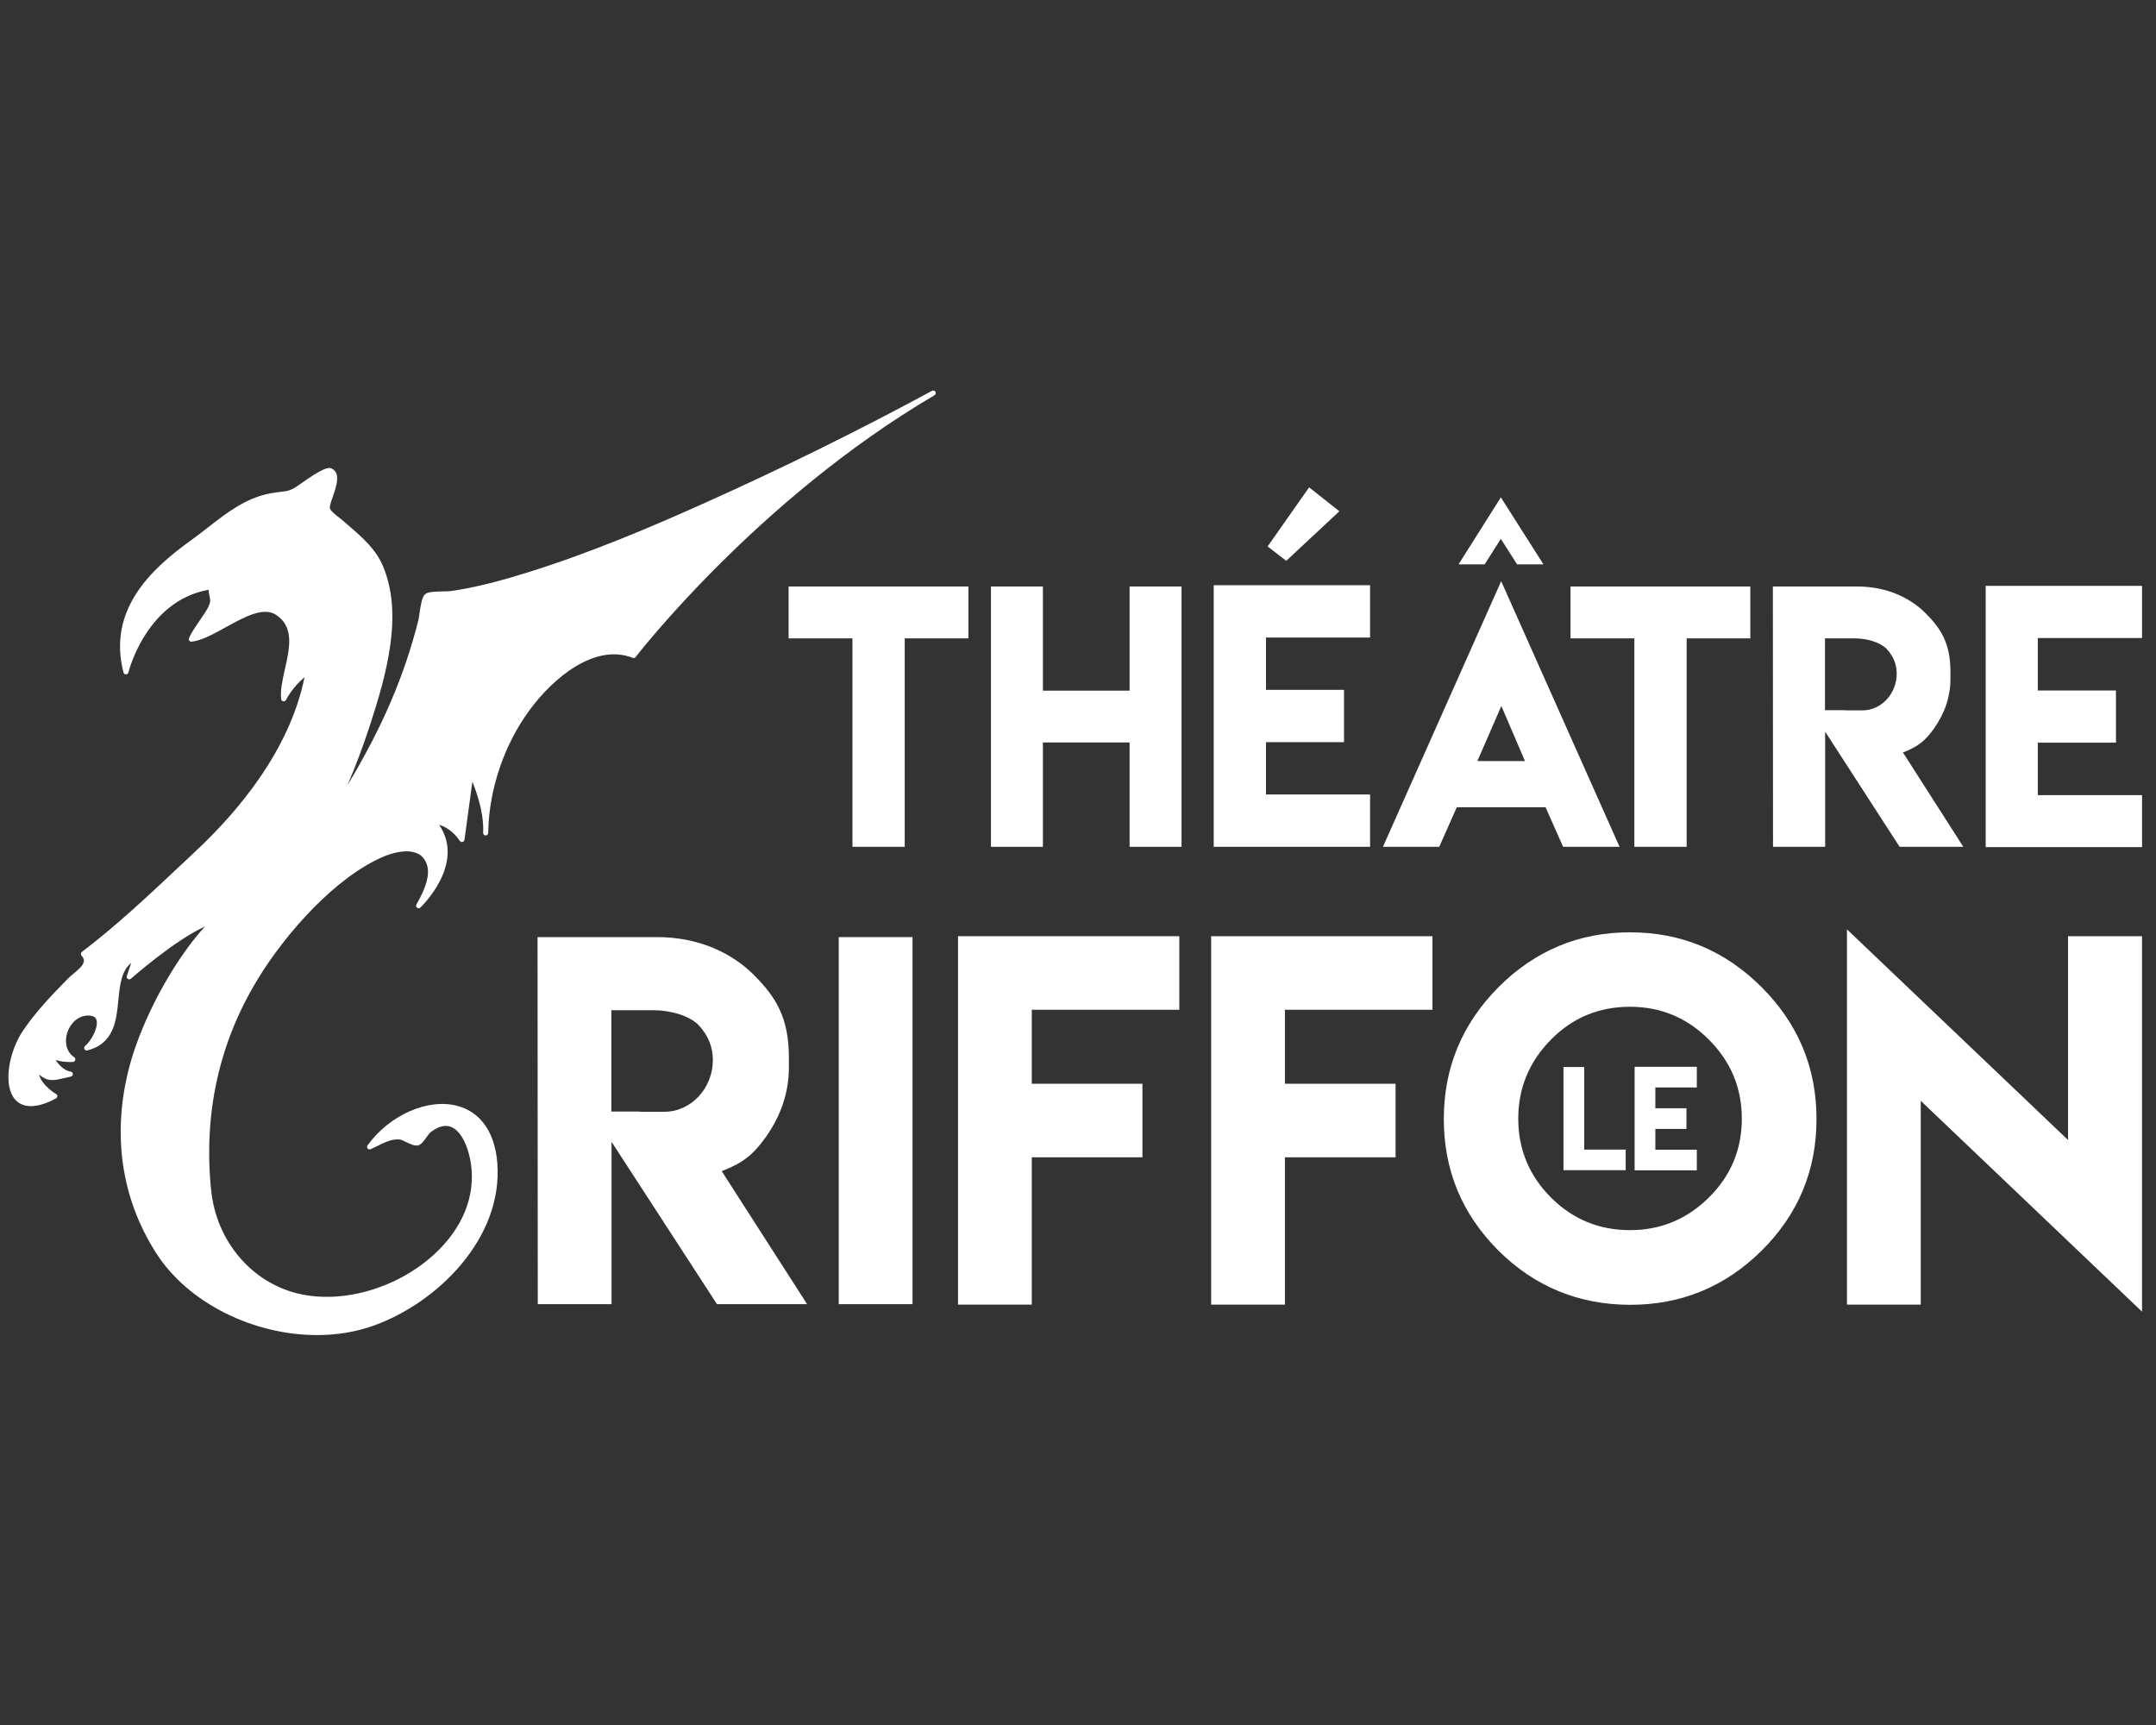 <?xml version="1.0" encoding="UTF-8" standalone="no"?>
<svg
   xmlns:dc="http://purl.org/dc/elements/1.1/"
   xmlns:cc="http://creativecommons.org/ns#"
   xmlns:rdf="http://www.w3.org/1999/02/22-rdf-syntax-ns#"
   xmlns:svg="http://www.w3.org/2000/svg"
   xmlns="http://www.w3.org/2000/svg"
   xmlns:sodipodi="http://sodipodi.sourceforge.net/DTD/sodipodi-0.dtd"
   xmlns:inkscape="http://www.inkscape.org/namespaces/inkscape"
   viewBox="0 0 100 80"
   height="80"
   width="100"
   xml:space="preserve"
   id="svg2"
   version="1.1"
   sodipodi:docname="logo-griffon-white.svg"
   inkscape:version="0.92.5 (2060ec1f9f, 2020-04-08)"><rect x="0" y="0" width="100" height="80" fill="#333333" stroke="none"/><sodipodi:namedview
     pagecolor="#ffffff"
     bordercolor="#666666"
     borderopacity="1"
     objecttolerance="10"
     gridtolerance="10"
     guidetolerance="10"
     inkscape:pageopacity="0"
     inkscape:pageshadow="2"
     inkscape:window-width="1920"
     inkscape:window-height="1016"
     id="namedview24"
     showgrid="false"
     inkscape:zoom="8.34386"
     inkscape:cx="53.453992"
     inkscape:cy="42.574945"
     inkscape:window-x="1920"
     inkscape:window-y="27"
     inkscape:window-maximized="1"
     inkscape:current-layer="svg2" /><defs
     id="defs6"><clipPath
       id="clipPath18"
       clipPathUnits="userSpaceOnUse"><path
         id="path16"
         d="M 0,261.062 H 519.469 V 0 H 0 Z" /></clipPath></defs><g
     id="g897"
     transform="matrix(0.35,0,0,0.35,-0.424,14.151)"><path
       d="m 31.202,34.341 v 1.813 c 1.411,-0.42 4.097,-1.451 4.637,-2.729 0.115,-0.269 0.124,-0.537 0.029,-0.812 z"
       style="fill:#ffffff;fill-opacity:1;fill-rule:nonzero;stroke:none;stroke-width:1.333"
       id="path58"
       inkscape:connector-curvature="0" /><path
       d="m 89.254,106.882 h -3.257 v -0.029 h -3.772 V 93.426 h 5.491 c 2.357,0 4.765,0.699 6.033,1.931 1.288,1.348 1.931,2.907 1.931,4.677 0,3.708 -2.863,6.848 -6.425,6.848 m 13.425,3.38 c 2.052,-2.897 3.077,-5.984 3.077,-9.263 v -1.268 c 0,-5.38 -1.745,-8.081 -4.705,-11.041 -2.939,-2.904 -7.319,-4.948 -12.733,-4.948 H 72.448 l 0.031,48.635 h 9.775 v -21.512 l 13.969,21.512 h 11.948 l -11.315,-17.62 c 2.761,-1.087 4.115,-2.104 5.823,-4.495"
       style="fill:#ffffff;fill-opacity:1;fill-rule:nonzero;stroke:none;stroke-width:1.333"
       id="path62"
       inkscape:connector-curvature="0" /><path
       inkscape:connector-curvature="0"
       id="path64"
       style="fill:#ffffff;fill-opacity:1;fill-rule:nonzero;stroke:none;stroke-width:1.333"
       d="m 112.361,132.376 h 9.776 V 83.741 h -9.776 z" /><path
       d="m 65.558,70.271 h 0.012 c 0.179,0 0.327,-0.139 0.337,-0.317 0.008,-0.136 0.012,-0.273 0.013,-0.412 v -0.001 c 0.157,-5.511 2.109,-11.243 5.356,-15.727 3.251,-4.491 8.811,-9.037 13.78,-7.076 0.14,0.057 0.3,0.011 0.391,-0.108 0.16,-0.208 16.155,-20.908 39.608,-34.692 0.159,-0.092 0.213,-0.296 0.123,-0.456 -0.091,-0.16 -0.293,-0.217 -0.453,-0.129 -9.617,5.207 -19.699,10.184 -29.965,14.792 -6.956,3.121 -15.228,6.673 -23.844,9.34 -2.921,0.904 -6.393,1.897 -9.997,2.405 -0.18,0.025 -0.533,0.032 -0.908,0.037 -1.275,0.023 -2.137,0.061 -2.483,0.393 -0.392,0.375 -0.557,1.36 -0.735,2.607 -0.049,0.347 -0.092,0.645 -0.131,0.801 -1.872,7.4 -4.753,14.149 -9.396,21.869 1.087,-2.548 2.08,-5.196 2.969,-7.919 2.243,-6.864 4.412,-14.72 1.732,-21.085 -0.955,-2.267 -2.739,-3.809 -4.465,-5.301 -0.283,-0.245 -0.567,-0.492 -0.849,-0.741 -0.136,-0.121 -0.315,-0.26 -0.508,-0.409 -0.448,-0.347 -1.125,-0.872 -1.215,-1.224 -0.063,-0.247 0.177,-0.937 0.388,-1.547 0.487,-1.405 1.091,-3.155 -0.192,-3.739 -0.391,-0.177 -1.167,-0.044 -4.165,2.101 l -0.101,0.072 c -1.107,0.784 -1.555,0.835 -2.447,0.936 -0.369,0.043 -0.829,0.093 -1.427,0.208 -3.237,0.621 -5.804,2.624 -8.284,4.561 -0.713,0.556 -1.449,1.131 -2.183,1.656 -5.288,3.789 -11.083,9.203 -8.944,17.508 0.039,0.151 0.191,0.276 0.329,0.253 0.155,-0.001 0.289,-0.108 0.324,-0.259 0.024,-0.096 2.36,-9.48 10.617,-10.952 0.027,0.349 0.085,0.617 0.133,0.845 0.108,0.496 0.167,0.769 -0.176,1.46 -0.205,0.417 -0.636,1.051 -1.093,1.721 -0.596,0.875 -1.211,1.779 -1.455,2.388 -0.044,0.111 -0.027,0.235 0.045,0.329 0.071,0.093 0.196,0.144 0.303,0.131 1.32,-0.137 2.869,-0.993 4.509,-1.899 2.449,-1.353 4.983,-2.753 6.665,-1.665 2.456,1.588 1.819,4.419 1.203,7.156 -0.328,1.453 -0.637,2.827 -0.505,4.02 0.017,0.149 0.131,0.269 0.28,0.295 0.151,0.025 0.296,-0.052 0.36,-0.188 0.008,-0.017 0.767,-1.581 2.453,-3.016 -1.955,9.723 -8.9,17.897 -14.472,23.101 -0.72,0.673 -1.441,1.351 -2.165,2.032 -4.109,3.863 -8.359,7.857 -12.867,11.272 -0.076,0.056 -0.123,0.141 -0.132,0.236 -0.009,0.092 0.02,0.185 0.083,0.256 0.228,0.257 0.331,0.497 0.312,0.737 -0.043,0.556 -0.739,1.131 -1.351,1.637 -0.276,0.228 -0.537,0.444 -0.753,0.665 -2.196,2.235 -4.305,4.447 -5.972,6.92 -1.868,2.771 -2.697,7.265 -1.013,9.133 0.753,0.835 2.3,1.484 5.397,-0.169 0.108,-0.057 0.176,-0.171 0.177,-0.293 0.001,-0.123 -0.064,-0.237 -0.172,-0.297 -0.021,-0.012 -1.849,-1.059 -2.253,-2.564 1.175,0.963 1.876,0.8 3.28,0.471 0.276,-0.064 0.585,-0.135 0.935,-0.208 0.164,-0.035 0.277,-0.183 0.267,-0.349 -0.009,-0.168 -0.143,-0.301 -0.309,-0.317 -0.049,-0.004 -1.068,-0.111 -1.973,-1.537 0.535,0.171 1.296,0.316 2.291,0.26 0.144,-0.007 0.268,-0.105 0.307,-0.244 0.04,-0.14 -0.015,-0.288 -0.132,-0.371 -1.177,-0.811 -1.255,-2.205 -0.935,-3.241 0.352,-1.136 1.348,-2.287 2.783,-2.292 h 0.011 c 0.873,0 1.021,0.409 1.071,0.544 0.34,0.945 -0.675,2.817 -1.493,3.491 -0.123,0.1 -0.157,0.272 -0.087,0.413 0.072,0.14 0.229,0.213 0.384,0.173 3.547,-0.907 3.847,-3.964 4.112,-6.661 0.195,-1.976 0.38,-3.86 1.695,-4.925 l -0.576,1.728 c -0.048,0.145 0.007,0.304 0.133,0.388 0.128,0.084 0.296,0.073 0.409,-0.028 0.065,-0.059 5.876,-5.172 9.82,-6.915 -2.691,2.869 -6.812,9.009 -9.267,16.092 -1.903,5.492 -4.08,16.313 2.724,27.075 4.28,6.768 13.015,10.967 21.379,10.967 2.571,0 5.107,-0.397 7.468,-1.237 8.531,-3.039 17.189,-11.619 16.433,-21.536 -0.308,-4.025 -2.155,-6.715 -5.203,-7.573 -3.899,-1.1 -9.059,1.143 -11.999,5.212 -0.091,0.124 -0.085,0.292 0.011,0.411 0.097,0.117 0.261,0.155 0.401,0.093 0.287,-0.129 0.568,-0.268 0.847,-0.405 0.997,-0.492 1.927,-0.959 2.951,-0.889 0.224,0.016 0.584,0.189 0.932,0.356 0.561,0.269 1.139,0.551 1.615,0.416 0.367,-0.104 0.683,-0.541 1.049,-1.045 0.196,-0.271 0.417,-0.576 0.568,-0.692 1.011,-0.777 1.923,-1.007 2.713,-0.688 1.501,0.609 2.349,3.012 2.621,4.883 0.621,4.293 -1.116,8.559 -4.889,12.013 -4.907,4.488 -12.129,6.577 -17.977,5.192 -6.235,-1.476 -10.883,-6.991 -11.568,-13.723 -1.025,-10.087 1.032,-19.453 6.112,-27.84 3.792,-6.26 10.483,-13.76 16.884,-16.407 0.641,-0.265 2.852,-1.076 4.384,-0.336 0.613,0.296 1.031,0.817 1.244,1.552 0.357,1.236 -0.107,2.929 -1.416,5.177 -0.084,0.144 -0.049,0.329 0.081,0.433 0.129,0.104 0.319,0.097 0.44,-0.017 0.064,-0.059 6.051,-5.744 2.488,-10.957 0.696,0.193 1.765,0.716 2.748,2.128 0.079,0.113 0.221,0.165 0.355,0.136 0.135,-0.033 0.237,-0.145 0.255,-0.283 l 1.048,-7.699 c 0.577,1.421 1.469,4.012 1.437,6.375 l -0.015,0.405 c -0.003,0.184 0.143,0.336 0.325,0.343"
       style="fill:#ffffff;fill-opacity:1;fill-rule:nonzero;stroke:none;stroke-width:1.333"
       id="path68"
       inkscape:connector-curvature="0" /><path
       d="m 217.798,71.774 h 6.928 V 44.152 h 8.44 v -6.868 h -23.831 v 6.868 h 8.463 z"
       style="fill:#ffffff;fill-opacity:1;fill-rule:nonzero;stroke:none;stroke-width:1.333"
       id="path72"
       inkscape:connector-curvature="0" /><path
       d="m 128.169,132.436 h 9.776 v -19.52 h 14.663 v -9.745 h -14.663 v -9.805 h 19.549 v -9.745 h -29.325 z"
       style="fill:#ffffff;fill-opacity:1;fill-rule:nonzero;stroke:none;stroke-width:1.333"
       id="path76"
       inkscape:connector-curvature="0" /><path
       d="m 150.906,51.084 h -11.489 v -13.8 h -6.884 v 34.491 h 6.884 v -13.823 h 11.489 v 13.823 h 6.885 v -34.491 h -6.885 z"
       style="fill:#ffffff;fill-opacity:1;fill-rule:nonzero;stroke:none;stroke-width:1.333"
       id="path80"
       inkscape:connector-curvature="0" /><path
       d="m 178.703,27.313 -4.007,-3.167 -5.5,7.831 2.473,1.904 z"
       style="fill:#ffffff;fill-opacity:1;fill-rule:nonzero;stroke:none;stroke-width:1.333"
       id="path84"
       inkscape:connector-curvature="0" /><path
       d="M 121.106,71.774 V 44.152 h 8.441 v -6.868 h -23.831 v 6.868 h 8.461 v 27.623 z"
       style="fill:#ffffff;fill-opacity:1;fill-rule:nonzero;stroke:none;stroke-width:1.333"
       id="path88"
       inkscape:connector-curvature="0" /><path
       d="m 200.105,30.972 2.153,3.38 h 3.496 l -5.649,-8.879 -5.607,8.879 h 3.455 z"
       style="fill:#ffffff;fill-opacity:1;fill-rule:nonzero;stroke:none;stroke-width:1.333"
       id="path92"
       inkscape:connector-curvature="0" /><path
       d="m 182.775,64.842 h -13.792 v -6.932 h 10.339 v -6.932 h -10.339 v -6.933 h 13.792 v -6.932 h -20.72 v 34.661 h 20.72 z"
       style="fill:#ffffff;fill-opacity:1;fill-rule:nonzero;stroke:none;stroke-width:1.333"
       id="path96"
       inkscape:connector-curvature="0" /><path
       d="m 161.715,132.436 h 9.775 v -19.52 h 14.663 v -9.745 h -14.663 v -9.805 h 19.551 v -9.745 h -29.325 z"
       style="fill:#ffffff;fill-opacity:1;fill-rule:nonzero;stroke:none;stroke-width:1.333"
       id="path100"
       inkscape:connector-curvature="0" /><path
       d="m 275.269,110.623 -29.296,-27.908 v 49.721 h 9.776 v -27.004 l 29.325,27.939 V 83.621 h -9.805 z"
       style="fill:#ffffff;fill-opacity:1;fill-rule:nonzero;stroke:none;stroke-width:1.333"
       id="path104"
       inkscape:connector-curvature="0" /><path
       d="m 227.664,118.253 c -2.917,2.876 -6.396,4.315 -10.44,4.315 -4.103,0 -7.592,-1.439 -10.468,-4.315 -2.896,-2.896 -4.344,-6.385 -4.344,-10.469 0,-4.043 1.448,-7.532 4.344,-10.469 2.856,-2.895 6.345,-4.344 10.468,-4.344 4.064,0 7.544,1.449 10.44,4.344 2.916,2.917 4.375,6.407 4.375,10.469 0,4.104 -1.459,7.593 -4.375,10.469 M 217.226,83.105 c -6.779,0 -12.591,2.424 -17.439,7.271 -4.828,4.868 -7.241,10.691 -7.241,17.468 0,6.799 2.413,12.612 7.241,17.439 4.807,4.768 10.62,7.161 17.439,7.181 6.799,0 12.611,-2.395 17.439,-7.181 4.847,-4.807 7.271,-10.619 7.271,-17.439 0,-6.797 -2.424,-12.62 -7.271,-17.468 -4.848,-4.847 -10.661,-7.271 -17.439,-7.271"
       style="fill:#ffffff;fill-opacity:1;fill-rule:nonzero;stroke:none;stroke-width:1.333"
       id="path108"
       inkscape:connector-curvature="0" /><path
       d="m 248.026,53.695 h -2.303 v -0.021 h -2.664 v -9.521 h 3.879 c 1.667,0 3.367,0.495 4.264,1.369 0.909,0.955 1.364,2.061 1.364,3.316 0,2.629 -2.024,4.857 -4.54,4.857 m 13.364,18.08 -7.993,-12.496 c 1.952,-0.771 2.907,-1.492 4.115,-3.188 1.449,-2.055 2.175,-4.244 2.175,-6.568 v -0.899 c 0,-3.816 -1.233,-5.732 -3.325,-7.831 -2.077,-2.06 -5.171,-3.509 -8.996,-3.509 h -11.212 l 0.021,34.491 h 6.907 V 56.519 l 9.868,15.256 z"
       style="fill:#ffffff;fill-opacity:1;fill-rule:nonzero;stroke:none;stroke-width:1.333"
       id="path112"
       inkscape:connector-curvature="0" /><path
       d="m 211.153,100.959 h -2.747 v 13.667 h 8.241 v -2.731 h -5.495 z"
       style="fill:#ffffff;fill-opacity:1;fill-rule:nonzero;stroke:none;stroke-width:1.333"
       id="path116"
       inkscape:connector-curvature="0" /><path
       d="m 217.834,114.643 h 8.241 v -2.731 h -5.495 v -2.755 h 4.12 v -2.739 h -4.12 v -2.755 h 5.495 v -2.739 h -8.241 z"
       style="fill:#ffffff;fill-opacity:1;fill-rule:nonzero;stroke:none;stroke-width:1.333"
       id="path120"
       inkscape:connector-curvature="0" /><path
       d="m 264.355,71.817 h 20.72 v -6.889 h -13.813 v -6.953 h 10.359 V 51.064 H 271.262 V 44.109 h 13.813 v -6.911 h -20.72 z"
       style="fill:#ffffff;fill-opacity:1;fill-rule:nonzero;stroke:none;stroke-width:1.333"
       id="path124"
       inkscape:connector-curvature="0" /><path
       d="m 200.17,53.117 3.133,7.296 h -6.309 z m 5.861,13.416 2.324,5.241 h 7.481 l -15.688,-35.197 -15.668,35.197 h 7.461 l 2.323,-5.241 z"
       style="fill:#ffffff;fill-opacity:1;fill-rule:nonzero;stroke:none;stroke-width:1.333"
       id="path128"
       inkscape:connector-curvature="0" /></g></svg>
